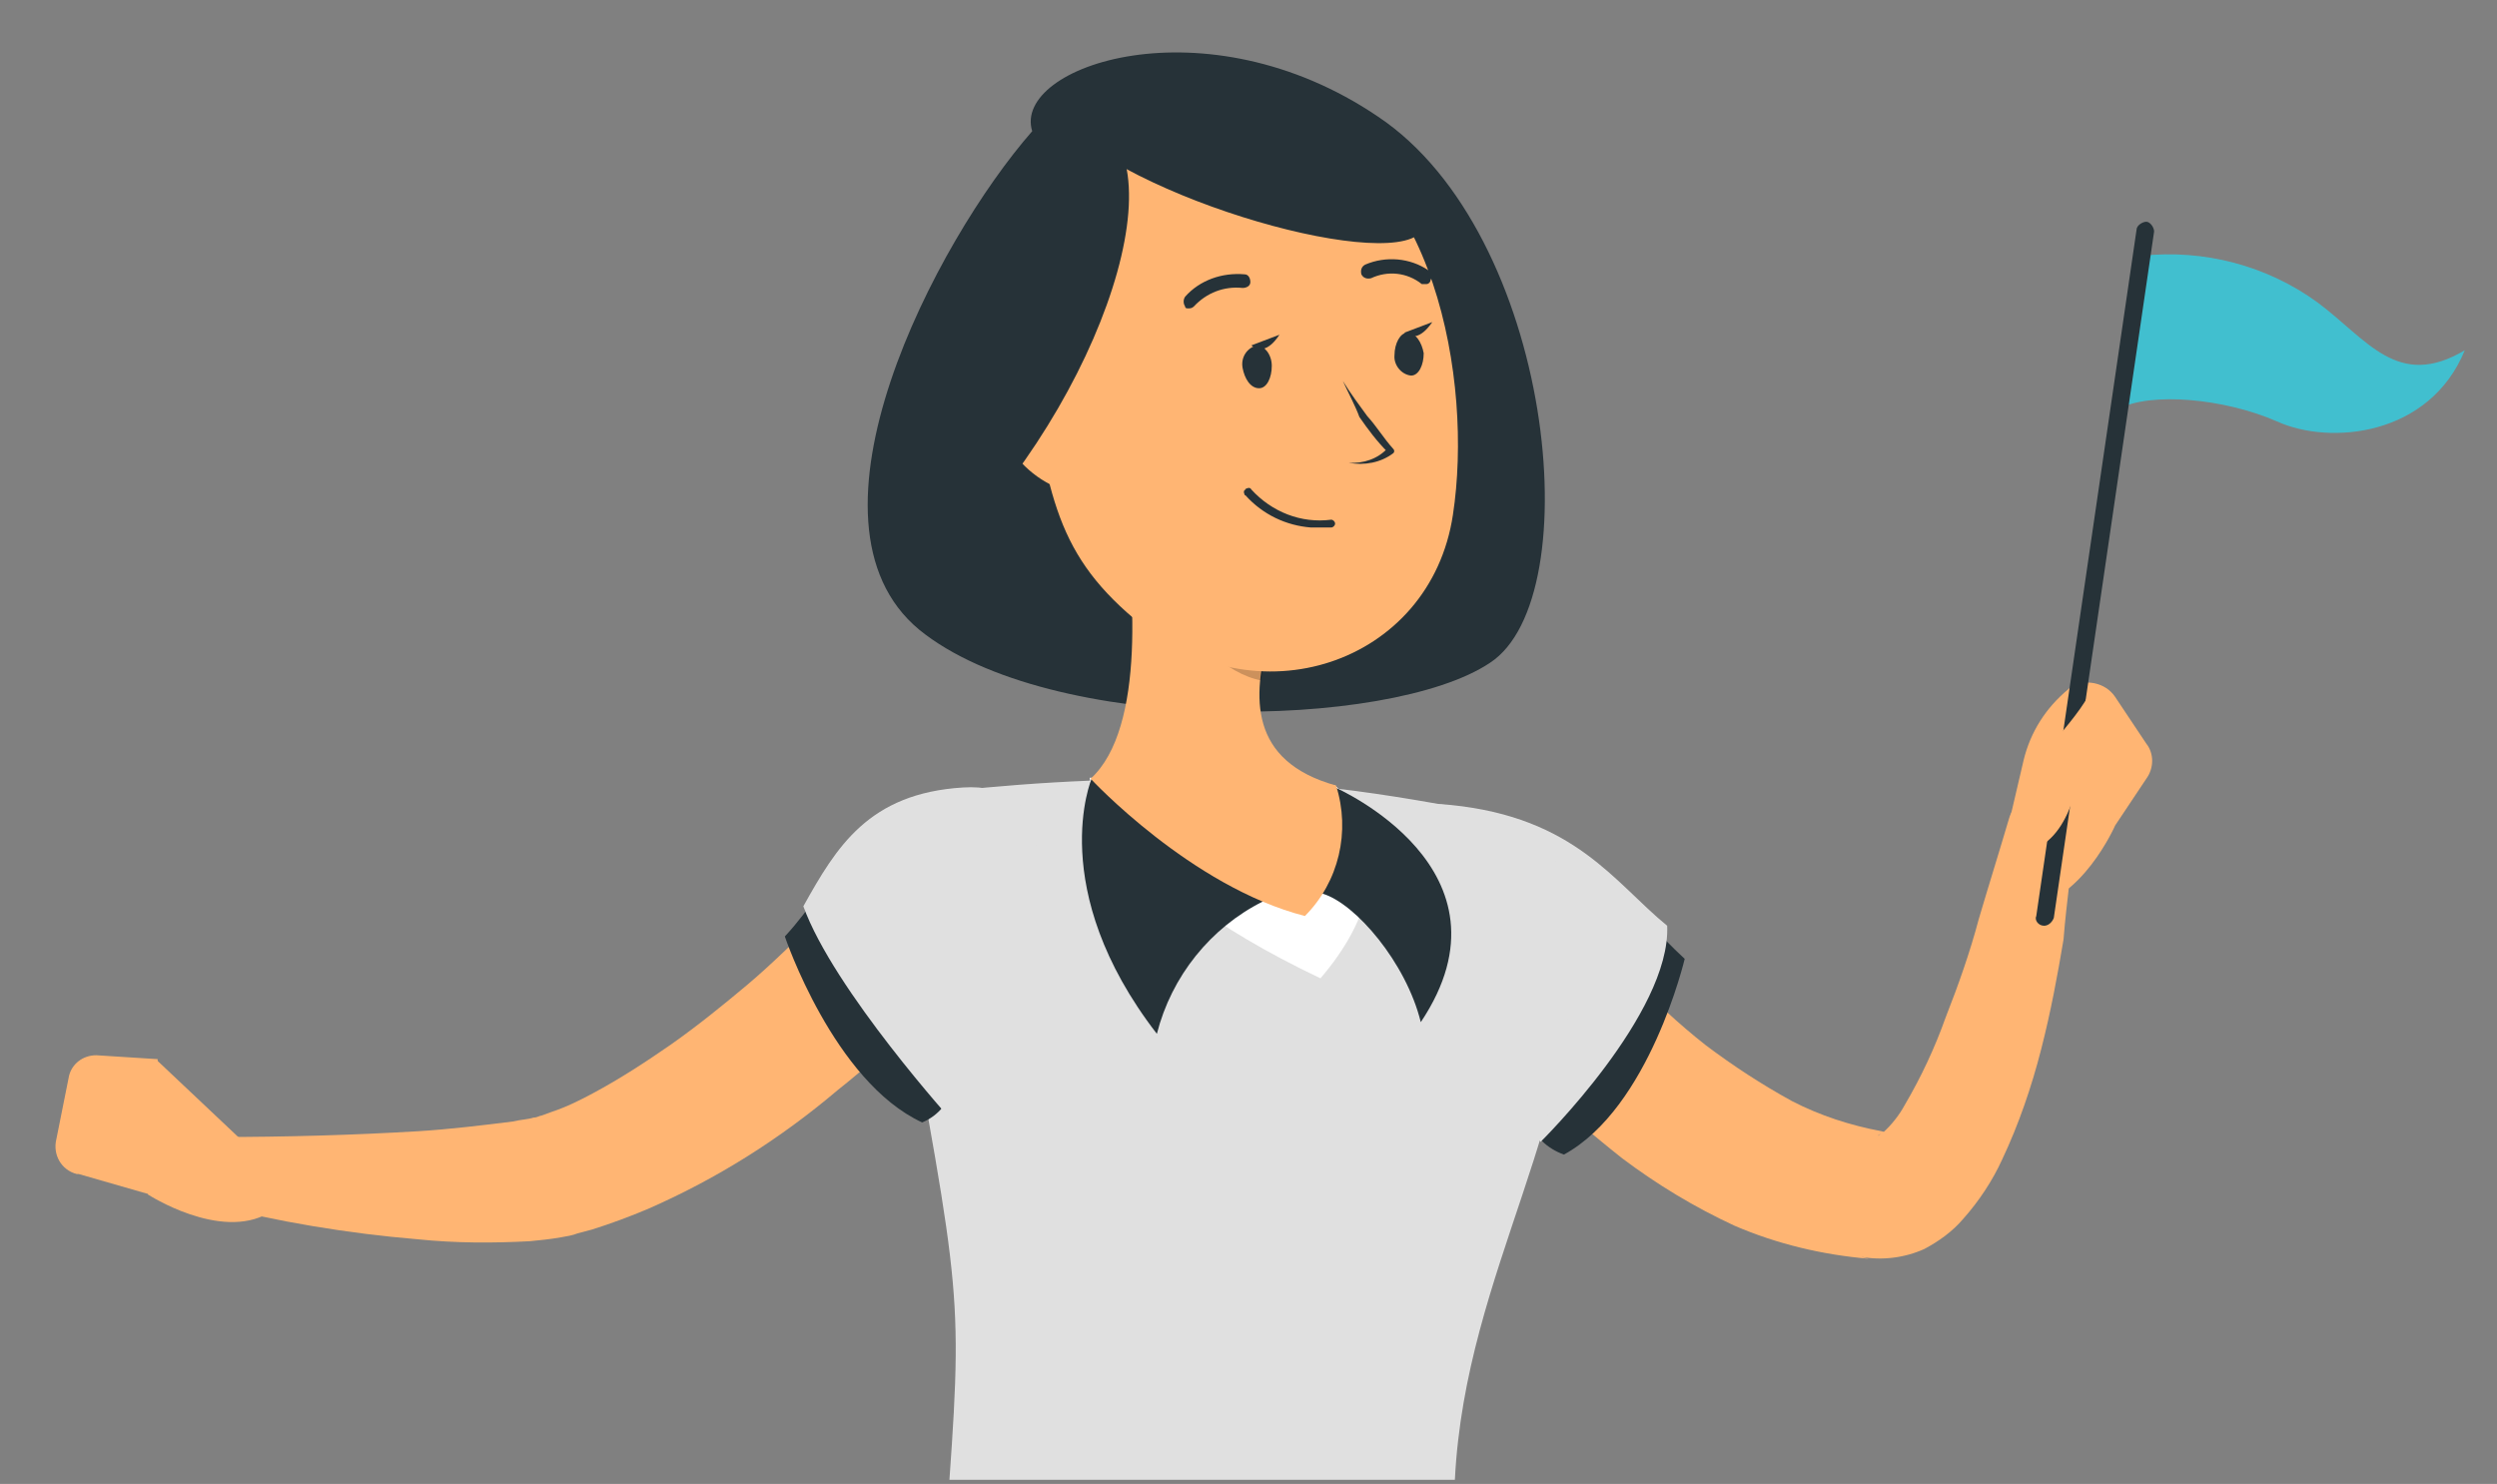 <?xml version="1.0" encoding="utf-8"?>
<!-- Generator: Adobe Illustrator 24.3.0, SVG Export Plug-In . SVG Version: 6.00 Build 0)  -->
<svg version="1.1" id="Calque_1" xmlns="http://www.w3.org/2000/svg" xmlns:xlink="http://www.w3.org/1999/xlink" x="0px" y="0px"
	 viewBox="0 0 256.4 152.4" style="enable-background:new 0 0 256.4 152.4;" xml:space="preserve">
<rect x="0" y="0" width="256.4" height="152.4" fill="#808080" stroke="none"/>
<style type="text/css">
	.st0{fill:#263238;}
	.st1{fill:#FFB573;}
	.st2{fill:#E0E0E0;}
	.st3{fill:#FFFFFF;}
	.st4{opacity:0.2;enable-background:new    ;}
	.st5{fill:#41BFCF;}
</style>
<g id="freepik--character-1--inject-2" transform="translate(30.991 130.672)">
	<path id="Tracé_42" class="st0" d="M75-117.2C65.1-105.9,50-77.1,63.4-66c13.4,10.9,48.3,10.3,58.6,3.4
		c10.3-6.7,6.5-44.1-11.5-56.1C92.8-130.7,72.9-123.9,75-117.2z"/>
	<path id="Tracé_44" class="st1" d="M129.2-39.1c0.6,0.7,1.1,1.4,1.5,2.1l1.7,2.1c1.1,1.3,2.5,2.9,3.8,4.2c2.5,2.7,5.2,5.2,8,7.4
		c2.8,2.1,5.7,4,8.8,5.7c2.9,1.5,6,2.5,9.2,3.1l0.8,0.2c-0.4,0-0.8,0-1.1,0.2c-0.2,0.2,0,0,0.4-0.2c0.9-0.8,1.7-1.8,2.3-2.9
		c1.7-2.9,3.1-5.9,4.2-9c1.3-3.3,2.5-6.7,3.4-10.1c1-3.4,2.1-6.9,3.1-10.3l0,0c0.5-1.8,2.4-2.9,4.2-2.5c1.6,0.4,2.7,2,2.5,3.6
		c-0.2,3.8-0.8,7.4-1.1,11.3c-0.6,3.6-1.3,7.4-2.3,11.3s-2.3,7.7-4,11.3c-1,2.2-2.4,4.3-4,6.1c-1.1,1.3-2.5,2.3-4,3.1
		c-2,0.9-4.3,1.2-6.5,0.8l0.8,0.2c-4.7-0.4-9.4-1.5-13.8-3.4c-4.1-1.9-7.9-4.2-11.5-6.9c-3.4-2.7-6.7-5.5-9.7-8.6
		c-1.5-1.5-2.9-3.1-4.4-4.8c-0.8-0.8-1.3-1.7-2.1-2.5c-0.8-1-1.3-1.7-2.1-2.7c-2.1-3.5-1-8.1,2.5-10.3
		C122.8-42.4,126.8-41.8,129.2-39.1L129.2-39.1z"/>
	<path id="Tracé_45" class="st1" d="M189.4-54.3l-3.2-4.8c-1-1.5-3.1-1.9-4.6-1l-0.2,0.2l0,0c-2.3,1.9-3.9,4.4-4.6,7.3l-2.1,9
		l2.3,6.1c5.7-0.4,9.2-8.4,9.2-8.4l3.2-4.8C190.2-51.8,190.2-53.3,189.4-54.3z"/>
	<path id="Tracé_46" class="st0" d="M138-36.4c1.2,1.5,2.6,2.9,4,4.2c0,0-3.6,15.3-12.4,20.1c-1.7-0.6-3.1-1.9-3.6-3.6L138-36.4z"
		/>
	<path id="Tracé_47" class="st2" d="M118-48c12.8,1.3,16.8,8,22.2,12.4c0.4,9-13,22.2-13,22.2S100.2-50.1,118-48z"/>
	<path id="Tracé_48" class="st2" d="M130.4-36.6c1.5,20.6-10.9,36.1-12,57.9H66.5C68,0.3,67.3,1.1,60-39.8
		c-0.8-4.5,2.2-8.8,6.7-9.7h0.6c3.8-0.4,8.6-0.8,13.6-1c8.4-0.4,16.8-0.2,25.2,0.8c5.3,0.6,11.3,1.7,15.7,2.5
		C126.7-46.2,130.3-41.8,130.4-36.6z"/>
	<path id="Tracé_49" class="st3" d="M106.1-50l-25.2-0.8c0,0,0.8,9.7,23.7,20.6C115.1-42.5,106.1-50,106.1-50z"/>
	<path id="Tracé_50" class="st0" d="M104.8-38.9c3.4,1,8.6,7.1,10.1,13.2c10.5-15.7-8.8-24.1-8.8-24.1L104.8-38.9z"/>
	<path id="Tracé_51" class="st0" d="M98.7-38.1c-5.4,2.7-9.4,7.7-10.9,13.6c-11.5-14.9-6.7-26.2-6.7-26.2L98.7-38.1z"/>
	<path id="Tracé_52" class="st1" d="M84.2-79c1.3,8.2,2.5,23.1-3.2,28.3c0,0,10.3,11.1,22,14.1c3.5-3.5,4.7-8.7,3.2-13.4
		c-9-2.5-8.6-9.2-6.9-15.3L84.2-79z"/>
	<path id="Tracé_53" class="st4" d="M90.5-73.4l9,8c-0.4,1.5-0.7,3-1,4.6c-3.4-0.6-8-4.6-8.4-8.2C89.9-70.5,90.1-72,90.5-73.4z"/>
	<path id="Tracé_54" class="st1" d="M74.2-95.6c2.3,15.1,2.9,21.4,11.3,28.5c12.4,10.7,30.4,4.6,32.7-10.7
		c2.1-13.8-1.9-36.1-17.2-40.7c-10.9-3.4-22.5,2.7-26,13.6C73.9-102,73.6-98.7,74.2-95.6z"/>
	<path id="Tracé_55" class="st0" d="M96.6-92.9c0.2,1.1,0.8,2.1,1.7,2.1c0.8,0,1.3-1.1,1.3-2.3s-0.8-2.1-1.5-2.1
		C97.1-95,96.4-94,96.6-92.9z"/>
	<path id="Tracé_56" class="st0" d="M112.2-94.2c-0.1,1,0.7,2,1.7,2.1c0.8,0,1.3-1.1,1.3-2.3c-0.2-1.1-0.8-2.1-1.7-2.1
		C112.8-96.5,112.2-95.4,112.2-94.2z"/>
	<path id="Tracé_57" class="st0" d="M113.2-96.5l2.9-1.1C116.1-97.7,114.7-95.2,113.2-96.5z"/>
	<g id="Groupe_22" transform="translate(57.497 14.654)">
		<path id="Tracé_58" class="st0" d="M49.4-106.2c0.8,1.3,1.7,2.5,2.5,3.6c1,1.1,1.7,2.3,2.7,3.4l0,0c0.1,0.1,0.1,0.3,0,0.4l0,0
			l0,0c-1.3,1-3,1.3-4.6,1c1.5,0.1,3-0.4,4-1.5v0.4c-1.1-1.1-2-2.3-2.9-3.6C50.7-103.6,50-104.9,49.4-106.2z"/>
	</g>
	<path id="Tracé_59" class="st0" d="M103.6-76.5h2.1c0.2,0,0.4-0.2,0.4-0.4s-0.2-0.4-0.4-0.4l0,0c-3.1,0.4-6.1-0.8-8.2-3.1
		c-0.1-0.2-0.3-0.2-0.5-0.1c0,0-0.1,0-0.1,0.1l0,0c-0.2,0.1-0.2,0.3-0.1,0.5c0,0,0,0.1,0.1,0.1C98.7-77.8,101.1-76.7,103.6-76.5z"/>
	<path id="Tracé_60" class="st1" d="M71.4-87.4c0.9,2.8,2.9,5.2,5.5,6.5c3.4,1.7,5.9-1.1,5.7-4.8c-0.4-3.4-2.5-8.2-6.3-8.4
		c-2.7-0.1-5.1,2-5.2,4.8c0,0.1,0,0.1,0,0.2C71.1-88.5,71.2-87.9,71.4-87.4z"/>
	<path id="Tracé_61" class="st0" d="M91-99c0.2,0,0.4,0,0.6-0.2c1.3-1.4,3.1-2.1,5-1.9c0.4,0,0.8-0.2,0.8-0.6l0,0
		c0-0.4-0.2-0.8-0.6-0.8l0,0c-2.3-0.2-4.6,0.6-6.1,2.3c-0.2,0.3-0.2,0.7,0,1l0,0C90.7-99,90.9-99,91-99z"/>
	<path id="Tracé_62" class="st0" d="M115.5-101.5c0.2,0,0.4-0.2,0.4-0.4c0.2-0.4,0.2-0.8-0.2-1c-1.9-1.3-4.4-1.5-6.5-0.6
		c-0.4,0.2-0.5,0.6-0.4,1c0.2,0.4,0.6,0.5,1,0.4l0,0c1.7-0.8,3.7-0.6,5.2,0.6H115.5z"/>
	<path id="Tracé_63" class="st0" d="M97.5-95.2l2.9-1.1C100.4-96.4,99.1-93.9,97.5-95.2z"/>
	<path id="Tracé_66_1_" class="st0" d="M66.8,21.3h51.7"/>
	<path id="Tracé_69" class="st1" d="M71-34.3c-1.3,1.5-2.5,2.9-3.8,4.2c-1.3,1.3-2.5,2.7-3.8,4c-2.7,2.6-5.5,5.1-8.4,7.4
		c-5.9,5-12.4,9.1-19.5,12.2c-1.9,0.8-3.8,1.5-5.7,2.1L28.3-4c-0.5,0.2-1.1,0.3-1.7,0.4c-1.1,0.2-2.2,0.3-3.2,0.4
		C19.6-3,15.8-3,11.9-3.4C4.7-4-2.5-5.2-9.5-7c-1.9-0.4-3.1-2.2-2.7-4.1c0.3-1.6,1.8-2.8,3.4-2.8l0,0c7.1,0,14.1-0.2,20.8-0.6
		c3.2-0.2,6.5-0.6,9.7-1c0.8-0.2,1.5-0.2,2.1-0.4c0.4,0,0.6-0.2,0.8-0.2l1.1-0.4c1.5-0.5,2.9-1.2,4.2-1.9c2.8-1.5,5.4-3.2,8-5
		c2.7-1.9,5.3-4,7.8-6.1s5-4.6,7.4-6.9l3.6-3.6c1.3-1.3,2.3-2.5,3.2-3.6v-0.2c3-2.6,7.6-2.3,10.2,0.7C72.5-40.5,72.7-37,71-34.3z"/>
	<path id="Tracé_70" class="st0" d="M53.2-39.1c-1.1,1.6-2.3,3.2-3.6,4.6c0,0,5,14.9,14.1,19.1c1.7-0.7,2.9-2.2,3.2-4L53.2-39.1z"
		/>
	<path id="Tracé_71" class="st2" d="M67.9-49.8c-9.7,0.6-13,6.1-16.4,12.2C54.6-29,67-15.3,67-15.3S85.7-50.9,67.9-49.8z"/>
	<path id="Tracé_72" class="st1" d="M-4.3-11.8L-15-21.9L-15.8-8c0,0,7.4,4.8,12.4,1.9L-4.3-11.8z"/>
	<path id="Tracé_73" class="st1" d="M-23.9-20.2l-1.3,6.5c-0.4,1.6,0.5,3.2,2.1,3.6c0.1,0,0.1,0,0.2,0l7.3,2.1l0.8-13.9l-6.3-0.4
		C-22.5-22.3-23.6-21.4-23.9-20.2z"/>
	<path id="Tracé_75" class="st5" d="M207-99.6c-5.2-3.8-11.7-5.5-18.1-4.8l-2.3,15.7c3.2-1.7,10.7-1.1,16.2,1.3
		c5.5,2.5,15.7,1.5,19.3-7.3C215.2-90.6,212.1-95.8,207-99.6z"/>
	<path id="Tracé_76" class="st0" d="M178.9-35.6L178.9-35.6c-0.6,0-1-0.6-0.8-1l0,0l10.3-70.5c0-0.4,0.6-0.8,1-0.8l0,0
		c0.4,0,0.8,0.6,0.8,1l-10.3,70.5C179.7-35.9,179.3-35.6,178.9-35.6z"/>
	<path id="Tracé_77" class="st1" d="M176.2-47.1c0.8-5.3,5.2-8.4,7.3-12.2c0.4-0.6,1.3-0.4,1.7,0.2c0.6,1.3-1,4.4-1.7,5.2
		c-1,1.1-1.1,8.2-5.3,10.3C177-44.4,176.3-45.7,176.2-47.1z"/>
	<path id="Tracé_80" class="st0" d="M79.2-119.1C91-117.4,83.4-91.8,67.4-75C63-87,64.3-107.6,79.2-119.1z"/>
	<path id="Tracé_81" class="st0" d="M79.8-116.4c10.9,8.4,38.4,14.9,35.3,7.4C112.2-116.4,85.7-134,79.8-116.4z"/>
</g>
</svg>
